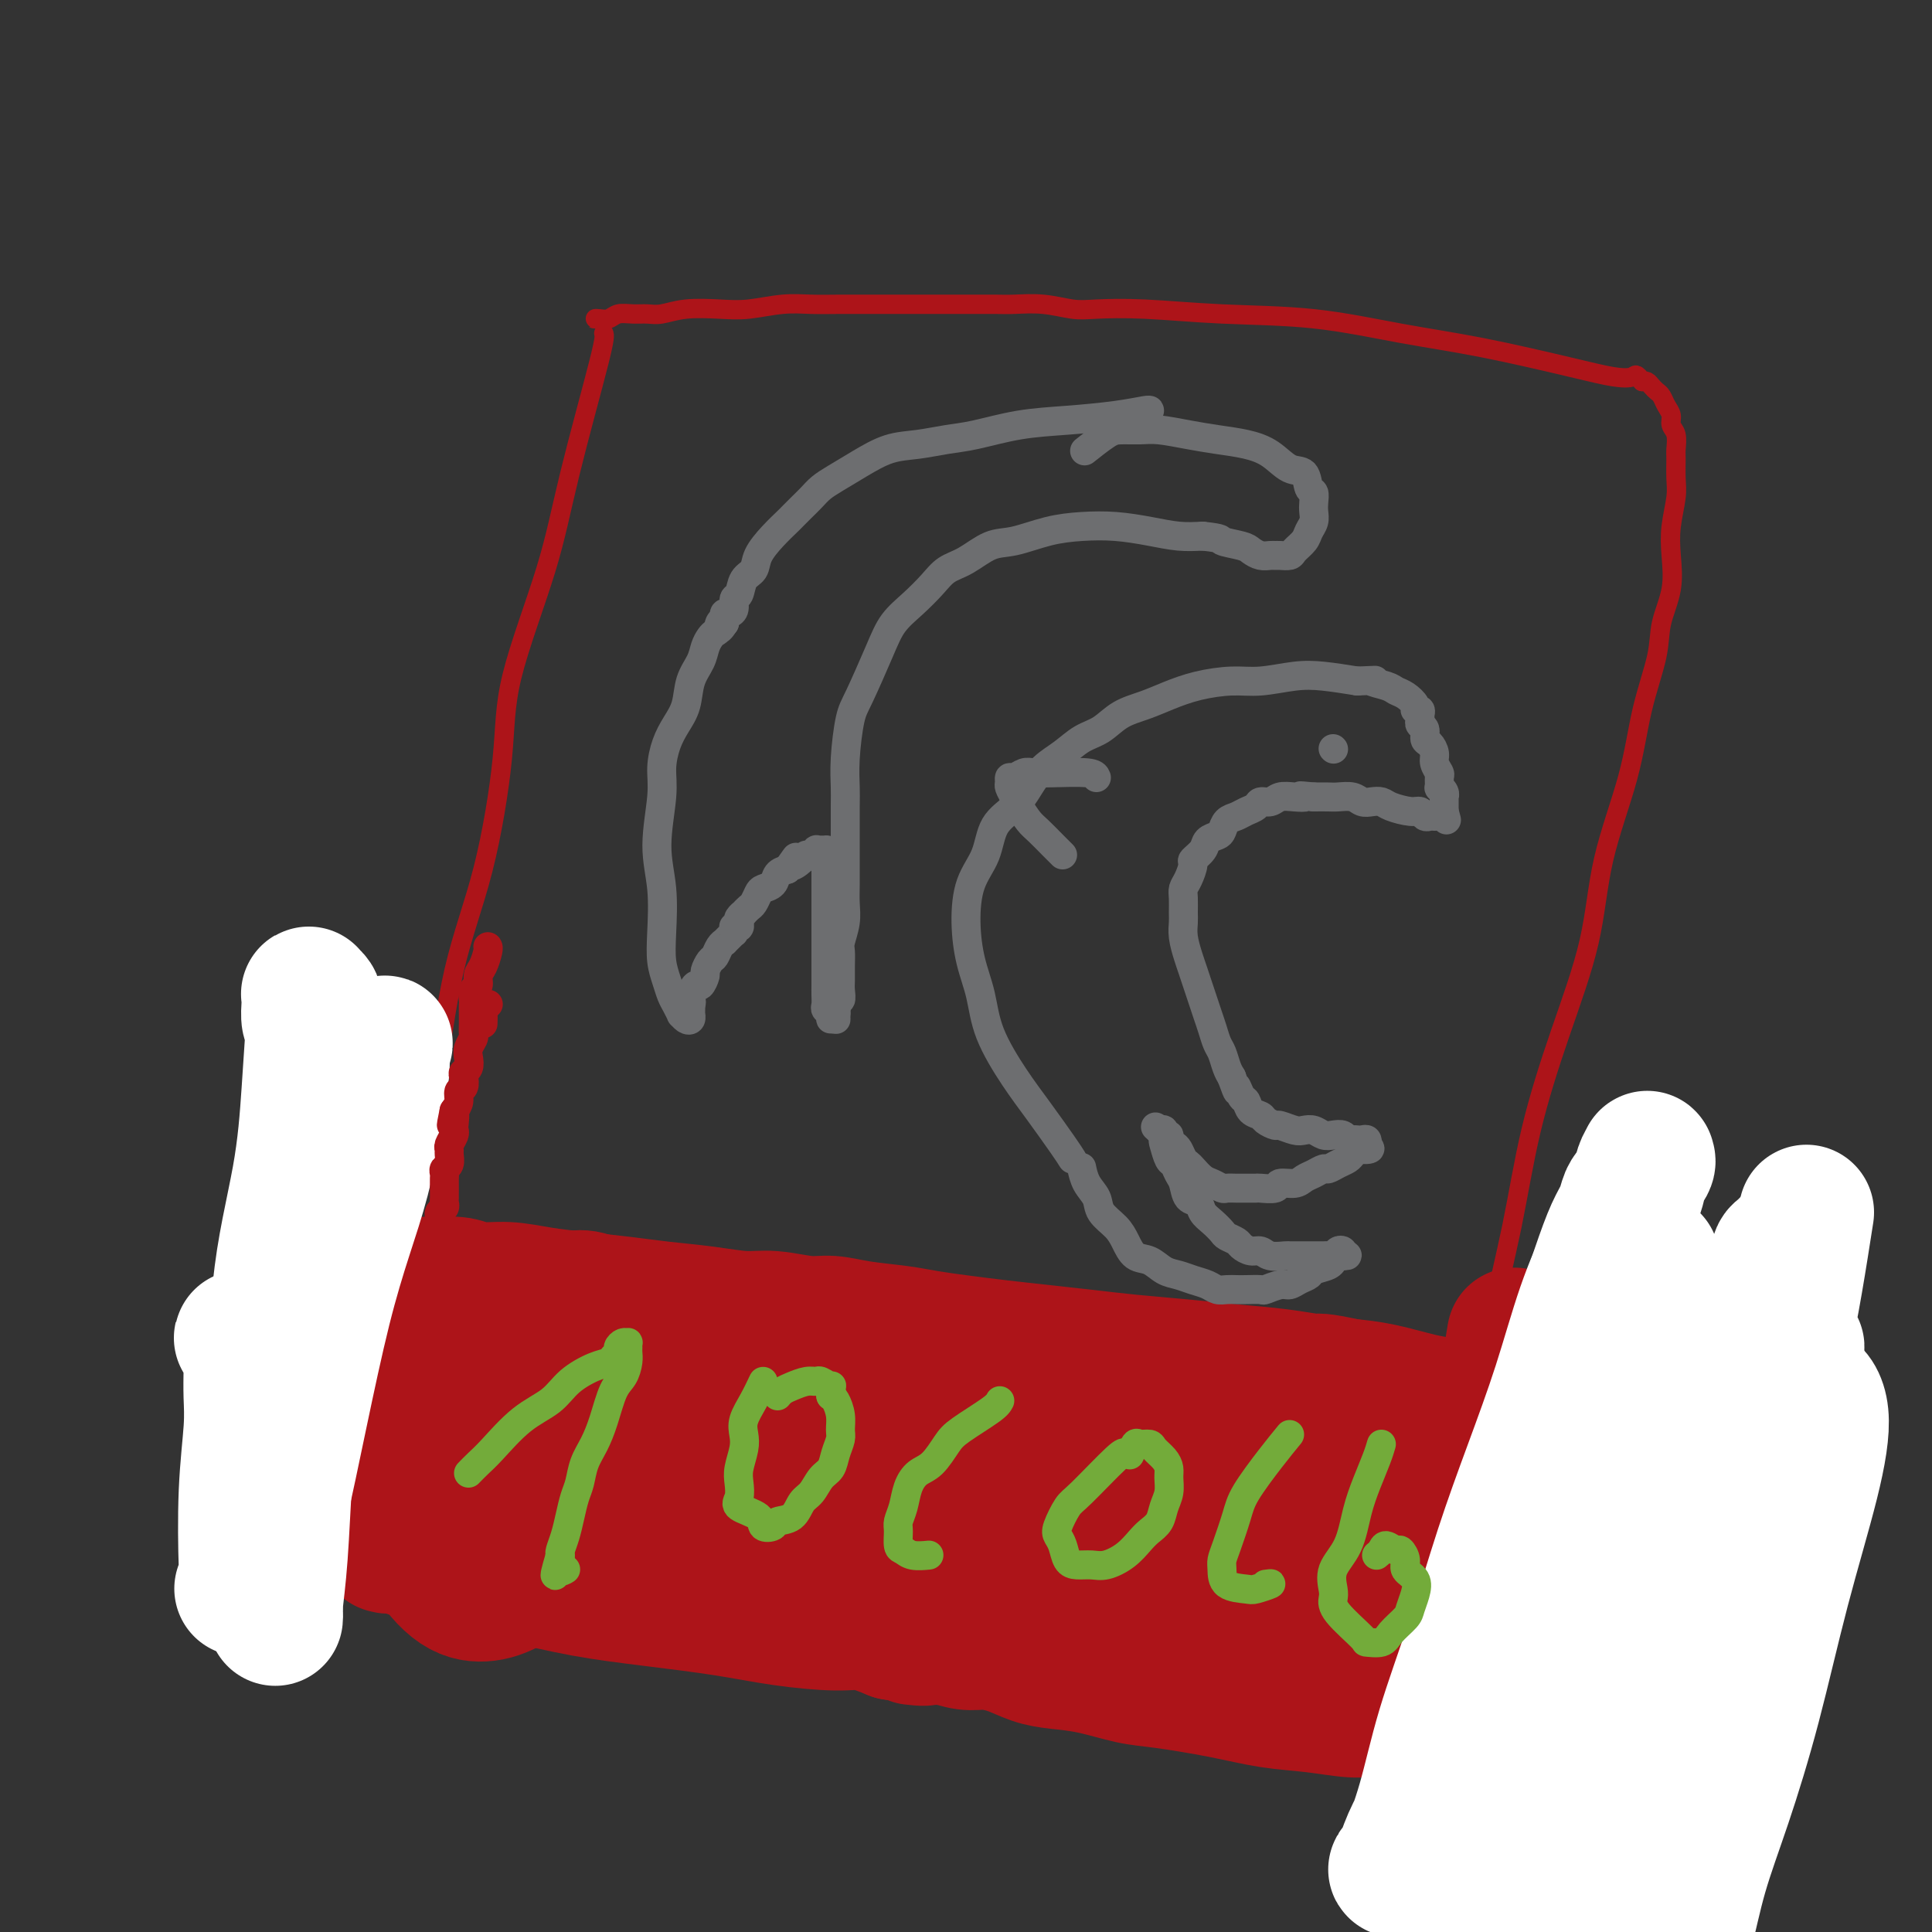 <svg viewBox='0 0 400 400' version='1.1' xmlns='http://www.w3.org/2000/svg' xmlns:xlink='http://www.w3.org/1999/xlink'><rect x="0" y="0" width="400" height="400" fill="#333333" stroke="none"/><g fill='none' stroke='#AD1419' stroke-width='4' stroke-linecap='round' stroke-linejoin='round'><path d='M125,69c0.159,0.385 0.318,0.771 -1,6c-1.318,5.229 -4.114,15.303 -6,23c-1.886,7.697 -2.861,13.017 -5,20c-2.139,6.983 -5.443,15.629 -7,22c-1.557,6.371 -1.367,10.468 -2,17c-0.633,6.532 -2.088,15.500 -4,23c-1.912,7.500 -4.280,13.533 -6,21c-1.720,7.467 -2.793,16.367 -4,24c-1.207,7.633 -2.550,13.998 -4,20c-1.450,6.002 -3.009,11.640 -4,17c-0.991,5.360 -1.415,10.443 -2,15c-0.585,4.557 -1.333,8.589 -2,12c-0.667,3.411 -1.254,6.202 -2,9c-0.746,2.798 -1.650,5.603 -2,8c-0.350,2.397 -0.148,4.386 0,6c0.148,1.614 0.240,2.852 0,4c-0.240,1.148 -0.811,2.207 -1,3c-0.189,0.793 0.005,1.322 0,2c-0.005,0.678 -0.208,1.505 0,2c0.208,0.495 0.829,0.658 1,1c0.171,0.342 -0.107,0.864 0,1c0.107,0.136 0.599,-0.115 1,0c0.401,0.115 0.710,0.597 1,1c0.290,0.403 0.562,0.727 1,1c0.438,0.273 1.041,0.497 2,1c0.959,0.503 2.274,1.287 4,2c1.726,0.713 3.863,1.357 6,2'/><path d='M89,332c3.869,1.984 5.541,2.444 8,3c2.459,0.556 5.703,1.207 10,2c4.297,0.793 9.646,1.728 14,2c4.354,0.272 7.712,-0.120 11,0c3.288,0.120 6.505,0.754 10,1c3.495,0.246 7.269,0.106 11,0c3.731,-0.106 7.420,-0.179 11,0c3.580,0.179 7.050,0.611 11,1c3.950,0.389 8.380,0.735 13,1c4.620,0.265 9.430,0.448 14,1c4.570,0.552 8.899,1.472 13,2c4.101,0.528 7.973,0.662 12,1c4.027,0.338 8.208,0.879 12,1c3.792,0.121 7.196,-0.178 11,0c3.804,0.178 8.009,0.833 11,1c2.991,0.167 4.768,-0.152 7,0c2.232,0.152 4.920,0.777 7,1c2.080,0.223 3.551,0.046 5,0c1.449,-0.046 2.875,0.039 4,0c1.125,-0.039 1.950,-0.203 3,0c1.050,0.203 2.324,0.772 3,1c0.676,0.228 0.755,0.113 1,0c0.245,-0.113 0.658,-0.226 1,0c0.342,0.226 0.613,0.790 1,1c0.387,0.210 0.891,0.067 1,0c0.109,-0.067 -0.177,-0.059 0,0c0.177,0.059 0.817,0.170 1,0c0.183,-0.170 -0.091,-0.620 0,-1c0.091,-0.380 0.545,-0.690 1,-1'/><path d='M296,349c27.159,0.877 7.557,-1.929 1,-6c-6.557,-4.071 -0.068,-9.406 3,-14c3.068,-4.594 2.715,-8.449 3,-13c0.285,-4.551 1.207,-9.800 2,-14c0.793,-4.200 1.455,-7.352 2,-12c0.545,-4.648 0.972,-10.791 2,-17c1.028,-6.209 2.657,-12.483 4,-19c1.343,-6.517 2.401,-13.276 4,-20c1.599,-6.724 3.740,-13.413 6,-20c2.260,-6.587 4.641,-13.072 6,-19c1.359,-5.928 1.697,-11.301 3,-17c1.303,-5.699 3.572,-11.726 5,-17c1.428,-5.274 2.015,-9.795 3,-14c0.985,-4.205 2.368,-8.093 3,-11c0.632,-2.907 0.513,-4.833 1,-7c0.487,-2.167 1.581,-4.574 2,-7c0.419,-2.426 0.165,-4.870 0,-7c-0.165,-2.130 -0.241,-3.945 0,-6c0.241,-2.055 0.798,-4.350 1,-6c0.202,-1.650 0.050,-2.654 0,-4c-0.050,-1.346 0.001,-3.032 0,-4c-0.001,-0.968 -0.056,-1.218 0,-2c0.056,-0.782 0.222,-2.097 0,-3c-0.222,-0.903 -0.833,-1.394 -1,-2c-0.167,-0.606 0.110,-1.328 0,-2c-0.110,-0.672 -0.607,-1.294 -1,-2c-0.393,-0.706 -0.683,-1.496 -1,-2c-0.317,-0.504 -0.662,-0.723 -1,-1c-0.338,-0.277 -0.668,-0.613 -1,-1c-0.332,-0.387 -0.666,-0.825 -1,-1c-0.334,-0.175 -0.667,-0.088 -1,0'/><path d='M340,79c-1.377,-1.946 -1.318,-1.311 -2,-1c-0.682,0.311 -2.105,0.297 -4,0c-1.895,-0.297 -4.264,-0.877 -9,-2c-4.736,-1.123 -11.841,-2.788 -18,-4c-6.159,-1.212 -11.372,-1.971 -17,-3c-5.628,-1.029 -11.672,-2.327 -18,-3c-6.328,-0.673 -12.938,-0.720 -19,-1c-6.062,-0.280 -11.574,-0.793 -16,-1c-4.426,-0.207 -7.767,-0.108 -10,0c-2.233,0.108 -3.358,0.225 -5,0c-1.642,-0.225 -3.801,-0.792 -6,-1c-2.199,-0.208 -4.436,-0.056 -6,0c-1.564,0.056 -2.453,0.015 -4,0c-1.547,-0.015 -3.753,-0.004 -6,0c-2.247,0.004 -4.536,0.001 -7,0c-2.464,-0.001 -5.104,-0.001 -7,0c-1.896,0.001 -3.048,0.004 -5,0c-1.952,-0.004 -4.704,-0.015 -7,0c-2.296,0.015 -4.136,0.056 -6,0c-1.864,-0.056 -3.752,-0.207 -6,0c-2.248,0.207 -4.856,0.773 -7,1c-2.144,0.227 -3.823,0.114 -6,0c-2.177,-0.114 -4.852,-0.228 -7,0c-2.148,0.228 -3.769,0.797 -5,1c-1.231,0.203 -2.074,0.040 -3,0c-0.926,-0.040 -1.937,0.042 -3,0c-1.063,-0.042 -2.177,-0.207 -3,0c-0.823,0.207 -1.355,0.788 -2,1c-0.645,0.212 -1.405,0.057 -2,0c-0.595,-0.057 -1.027,-0.016 -1,0c0.027,0.016 0.514,0.008 1,0'/><path d='M88,255c5.756,1.065 11.513,2.131 15,3c3.487,0.869 4.706,1.542 9,2c4.294,0.458 11.664,0.700 16,1c4.336,0.300 5.639,0.657 9,1c3.361,0.343 8.779,0.673 13,1c4.221,0.327 7.244,0.650 11,1c3.756,0.350 8.244,0.728 12,1c3.756,0.272 6.781,0.439 10,1c3.219,0.561 6.631,1.517 9,2c2.369,0.483 3.696,0.495 6,1c2.304,0.505 5.586,1.504 8,2c2.414,0.496 3.961,0.489 6,1c2.039,0.511 4.571,1.540 7,2c2.429,0.460 4.755,0.351 8,1c3.245,0.649 7.410,2.058 11,3c3.590,0.942 6.607,1.418 10,2c3.393,0.582 7.164,1.269 11,2c3.836,0.731 7.737,1.506 11,2c3.263,0.494 5.888,0.707 9,1c3.112,0.293 6.710,0.666 10,1c3.290,0.334 6.270,0.628 9,1c2.730,0.372 5.208,0.820 7,1c1.792,0.180 2.896,0.090 4,0'/><path d='M309,288c7.207,0.619 5.724,0.166 6,0c0.276,-0.166 2.312,-0.044 4,0c1.688,0.044 3.027,0.012 4,0c0.973,-0.012 1.580,-0.003 2,0c0.420,0.003 0.651,0.001 1,0c0.349,-0.001 0.814,-0.000 1,0c0.186,0.000 0.093,0.000 0,0'/></g>
<g fill='none' stroke='#AD1419' stroke-width='28' stroke-linecap='round' stroke-linejoin='round'><path d='M106,286c-0.170,0.031 -0.339,0.062 1,2c1.339,1.938 4.188,5.783 6,8c1.812,2.217 2.587,2.805 4,3c1.413,0.195 3.464,-0.002 5,0c1.536,0.002 2.556,0.204 4,0c1.444,-0.204 3.311,-0.812 5,-2c1.689,-1.188 3.201,-2.955 4,-5c0.799,-2.045 0.886,-4.368 1,-6c0.114,-1.632 0.257,-2.574 0,-4c-0.257,-1.426 -0.913,-3.336 -2,-5c-1.087,-1.664 -2.605,-3.081 -4,-4c-1.395,-0.919 -2.666,-1.338 -4,-2c-1.334,-0.662 -2.730,-1.565 -4,-2c-1.270,-0.435 -2.413,-0.403 -4,0c-1.587,0.403 -3.616,1.175 -5,2c-1.384,0.825 -2.121,1.703 -3,3c-0.879,1.297 -1.899,3.015 -3,5c-1.101,1.985 -2.282,4.238 -3,7c-0.718,2.762 -0.973,6.032 -1,9c-0.027,2.968 0.172,5.632 1,8c0.828,2.368 2.284,4.439 4,6c1.716,1.561 3.693,2.613 6,3c2.307,0.387 4.945,0.111 8,-1c3.055,-1.111 6.528,-3.055 10,-5'/><path d='M132,306c3.800,-1.848 4.299,-3.467 5,-6c0.701,-2.533 1.604,-5.978 2,-8c0.396,-2.022 0.285,-2.620 0,-4c-0.285,-1.380 -0.744,-3.543 -2,-5c-1.256,-1.457 -3.311,-2.207 -5,-3c-1.689,-0.793 -3.014,-1.628 -5,-2c-1.986,-0.372 -4.632,-0.280 -7,0c-2.368,0.280 -4.456,0.749 -7,2c-2.544,1.251 -5.544,3.283 -8,5c-2.456,1.717 -4.369,3.119 -6,5c-1.631,1.881 -2.982,4.239 -4,6c-1.018,1.761 -1.703,2.923 -2,4c-0.297,1.077 -0.205,2.069 0,3c0.205,0.931 0.524,1.803 1,3c0.476,1.197 1.109,2.721 2,4c0.891,1.279 2.041,2.315 3,3c0.959,0.685 1.727,1.019 3,1c1.273,-0.019 3.052,-0.393 5,-1c1.948,-0.607 4.066,-1.448 6,-3c1.934,-1.552 3.685,-3.816 5,-6c1.315,-2.184 2.195,-4.290 3,-6c0.805,-1.710 1.535,-3.026 1,-5c-0.535,-1.974 -2.335,-4.607 -4,-7c-1.665,-2.393 -3.194,-4.545 -5,-6c-1.806,-1.455 -3.890,-2.213 -6,-3c-2.110,-0.787 -4.247,-1.602 -6,-2c-1.753,-0.398 -3.122,-0.380 -5,0c-1.878,0.380 -4.266,1.123 -6,2c-1.734,0.877 -2.813,1.890 -4,3c-1.187,1.110 -2.482,2.317 -3,5c-0.518,2.683 -0.259,6.841 0,11'/><path d='M83,296c0.348,4.099 1.217,8.846 2,13c0.783,4.154 1.481,7.715 3,11c1.519,3.285 3.858,6.294 6,8c2.142,1.706 4.087,2.109 6,2c1.913,-0.109 3.795,-0.730 6,-2c2.205,-1.270 4.735,-3.188 7,-6c2.265,-2.812 4.266,-6.519 6,-10c1.734,-3.481 3.201,-6.736 4,-10c0.799,-3.264 0.930,-6.537 1,-9c0.070,-2.463 0.081,-4.118 0,-6c-0.081,-1.882 -0.252,-3.993 -1,-6c-0.748,-2.007 -2.072,-3.912 -3,-5c-0.928,-1.088 -1.460,-1.360 -2,-2c-0.540,-0.640 -1.089,-1.647 -2,-2c-0.911,-0.353 -2.183,-0.052 -3,0c-0.817,0.052 -1.177,-0.145 -2,0c-0.823,0.145 -2.108,0.631 -3,1c-0.892,0.369 -1.391,0.622 -2,1c-0.609,0.378 -1.327,0.882 -2,2c-0.673,1.118 -1.300,2.850 -2,5c-0.700,2.150 -1.474,4.716 -2,7c-0.526,2.284 -0.804,4.285 -1,7c-0.196,2.715 -0.309,6.144 0,9c0.309,2.856 1.039,5.140 2,7c0.961,1.860 2.151,3.297 3,4c0.849,0.703 1.356,0.671 2,1c0.644,0.329 1.424,1.019 3,1c1.576,-0.019 3.948,-0.747 6,-2c2.052,-1.253 3.783,-3.030 6,-5c2.217,-1.970 4.919,-4.134 7,-6c2.081,-1.866 3.540,-3.433 5,-5'/><path d='M133,299c3.629,-3.276 3.701,-3.466 4,-4c0.299,-0.534 0.825,-1.411 1,-2c0.175,-0.589 -0.001,-0.891 0,-1c0.001,-0.109 0.177,-0.024 0,0c-0.177,0.024 -0.709,-0.013 -1,0c-0.291,0.013 -0.342,0.075 -2,1c-1.658,0.925 -4.924,2.712 -8,5c-3.076,2.288 -5.963,5.075 -9,7c-3.037,1.925 -6.225,2.988 -9,4c-2.775,1.012 -5.138,1.974 -7,3c-1.862,1.026 -3.224,2.116 -5,3c-1.776,0.884 -3.967,1.561 -6,2c-2.033,0.439 -3.907,0.639 -5,1c-1.093,0.361 -1.404,0.881 -2,1c-0.596,0.119 -1.477,-0.164 -2,0c-0.523,0.164 -0.688,0.775 -1,1c-0.312,0.225 -0.771,0.063 -1,0c-0.229,-0.063 -0.228,-0.026 0,0c0.228,0.026 0.684,0.040 1,0c0.316,-0.040 0.494,-0.134 1,0c0.506,0.134 1.341,0.497 3,1c1.659,0.503 4.140,1.146 8,2c3.860,0.854 9.097,1.920 14,3c4.903,1.080 9.472,2.174 14,3c4.528,0.826 9.013,1.383 14,2c4.987,0.617 10.474,1.295 15,2c4.526,0.705 8.089,1.436 12,2c3.911,0.564 8.168,0.959 11,1c2.832,0.041 4.238,-0.274 6,0c1.762,0.274 3.881,1.137 6,2'/><path d='M185,338c10.599,1.614 5.096,1.150 4,1c-1.096,-0.150 2.215,0.014 4,0c1.785,-0.014 2.045,-0.207 3,0c0.955,0.207 2.606,0.815 4,1c1.394,0.185 2.533,-0.054 4,0c1.467,0.054 3.263,0.400 5,1c1.737,0.600 3.417,1.455 5,2c1.583,0.545 3.070,0.779 5,1c1.930,0.221 4.302,0.430 7,1c2.698,0.570 5.723,1.500 8,2c2.277,0.500 3.806,0.569 7,1c3.194,0.431 8.053,1.225 12,2c3.947,0.775 6.981,1.532 10,2c3.019,0.468 6.023,0.647 9,1c2.977,0.353 5.928,0.879 8,1c2.072,0.121 3.265,-0.164 5,0c1.735,0.164 4.013,0.776 6,1c1.987,0.224 3.684,0.060 5,0c1.316,-0.060 2.251,-0.017 3,0c0.749,0.017 1.310,0.008 2,0c0.690,-0.008 1.508,-0.016 2,0c0.492,0.016 0.658,0.056 1,0c0.342,-0.056 0.861,-0.207 1,0c0.139,0.207 -0.103,0.774 0,0c0.103,-0.774 0.552,-2.887 1,-5'/><path d='M306,350c0.626,-1.202 0.689,-1.707 1,-3c0.311,-1.293 0.868,-3.375 1,-5c0.132,-1.625 -0.161,-2.793 0,-4c0.161,-1.207 0.775,-2.452 1,-4c0.225,-1.548 0.059,-3.399 0,-5c-0.059,-1.601 -0.012,-2.951 0,-4c0.012,-1.049 -0.012,-1.798 0,-3c0.012,-1.202 0.059,-2.857 0,-4c-0.059,-1.143 -0.223,-1.773 0,-3c0.223,-1.227 0.834,-3.053 1,-4c0.166,-0.947 -0.113,-1.017 0,-2c0.113,-0.983 0.619,-2.879 1,-4c0.381,-1.121 0.638,-1.466 1,-2c0.362,-0.534 0.829,-1.257 1,-2c0.171,-0.743 0.046,-1.504 0,-2c-0.046,-0.496 -0.013,-0.725 0,-1c0.013,-0.275 0.004,-0.594 0,-1c-0.004,-0.406 -0.004,-0.897 0,-1c0.004,-0.103 0.013,0.183 0,0c-0.013,-0.183 -0.048,-0.836 0,-1c0.048,-0.164 0.180,0.162 0,0c-0.180,-0.162 -0.673,-0.813 -1,-1c-0.327,-0.187 -0.488,0.090 -1,0c-0.512,-0.090 -1.375,-0.548 -2,-1c-0.625,-0.452 -1.011,-0.898 -2,-1c-0.989,-0.102 -2.580,0.141 -4,0c-1.420,-0.141 -2.669,-0.667 -4,-1c-1.331,-0.333 -2.743,-0.474 -5,-1c-2.257,-0.526 -5.359,-1.436 -8,-2c-2.641,-0.564 -4.820,-0.782 -7,-1'/><path d='M279,287c-6.550,-1.416 -5.925,-0.957 -7,-1c-1.075,-0.043 -3.848,-0.589 -7,-1c-3.152,-0.411 -6.681,-0.687 -10,-1c-3.319,-0.313 -6.426,-0.661 -10,-1c-3.574,-0.339 -7.615,-0.668 -11,-1c-3.385,-0.332 -6.112,-0.666 -9,-1c-2.888,-0.334 -5.935,-0.667 -9,-1c-3.065,-0.333 -6.149,-0.666 -9,-1c-2.851,-0.334 -5.469,-0.668 -8,-1c-2.531,-0.332 -4.975,-0.662 -7,-1c-2.025,-0.338 -3.633,-0.683 -6,-1c-2.367,-0.317 -5.495,-0.606 -8,-1c-2.505,-0.394 -4.389,-0.893 -6,-1c-1.611,-0.107 -2.949,0.179 -5,0c-2.051,-0.179 -4.813,-0.821 -7,-1c-2.187,-0.179 -3.797,0.107 -6,0c-2.203,-0.107 -5.000,-0.606 -8,-1c-3.000,-0.394 -6.205,-0.684 -9,-1c-2.795,-0.316 -5.181,-0.658 -8,-1c-2.819,-0.342 -6.069,-0.684 -9,-1c-2.931,-0.316 -5.541,-0.607 -8,-1c-2.459,-0.393 -4.766,-0.890 -7,-1c-2.234,-0.110 -4.396,0.166 -6,0c-1.604,-0.166 -2.650,-0.774 -4,-1c-1.350,-0.226 -3.002,-0.071 -4,0c-0.998,0.071 -1.340,0.059 -2,0c-0.660,-0.059 -1.638,-0.165 -2,0c-0.362,0.165 -0.107,0.601 0,1c0.107,0.399 0.067,0.761 0,1c-0.067,0.239 -0.162,0.354 0,1c0.162,0.646 0.581,1.823 1,3'/><path d='M88,272c0.354,1.698 0.739,2.942 1,5c0.261,2.058 0.399,4.928 1,8c0.601,3.072 1.664,6.346 2,9c0.336,2.654 -0.055,4.689 0,7c0.055,2.311 0.554,4.898 1,7c0.446,2.102 0.837,3.720 1,5c0.163,1.280 0.096,2.224 0,3c-0.096,0.776 -0.223,1.385 0,2c0.223,0.615 0.796,1.236 1,2c0.204,0.764 0.040,1.670 0,2c-0.040,0.330 0.045,0.085 0,0c-0.045,-0.085 -0.219,-0.011 0,0c0.219,0.011 0.833,-0.042 1,0c0.167,0.042 -0.111,0.180 0,0c0.111,-0.180 0.611,-0.679 1,-1c0.389,-0.321 0.668,-0.465 1,-1c0.332,-0.535 0.718,-1.459 1,-2c0.282,-0.541 0.461,-0.697 1,-1c0.539,-0.303 1.439,-0.753 5,-2c3.561,-1.247 9.784,-3.291 16,-5c6.216,-1.709 12.425,-3.081 19,-4c6.575,-0.919 13.517,-1.383 20,-2c6.483,-0.617 12.509,-1.388 18,-2c5.491,-0.612 10.448,-1.065 16,-1c5.552,0.065 11.698,0.650 16,1c4.302,0.350 6.759,0.467 10,1c3.241,0.533 7.266,1.483 11,2c3.734,0.517 7.176,0.603 11,1c3.824,0.397 8.030,1.107 12,2c3.970,0.893 7.706,1.969 12,3c4.294,1.031 9.147,2.015 14,3'/><path d='M280,314c15.942,2.190 12.796,1.164 15,1c2.204,-0.164 9.757,0.534 14,1c4.243,0.466 5.175,0.699 8,1c2.825,0.301 7.543,0.669 10,1c2.457,0.331 2.652,0.624 3,1c0.348,0.376 0.847,0.836 1,1c0.153,0.164 -0.042,0.033 -1,0c-0.958,-0.033 -2.680,0.034 -8,0c-5.320,-0.034 -14.240,-0.167 -23,0c-8.760,0.167 -17.362,0.636 -26,1c-8.638,0.364 -17.312,0.623 -25,0c-7.688,-0.623 -14.391,-2.130 -21,-3c-6.609,-0.870 -13.123,-1.105 -19,-2c-5.877,-0.895 -11.117,-2.452 -16,-4c-4.883,-1.548 -9.408,-3.089 -14,-5c-4.592,-1.911 -9.252,-4.194 -13,-6c-3.748,-1.806 -6.584,-3.135 -8,-4c-1.416,-0.865 -1.412,-1.264 -2,-2c-0.588,-0.736 -1.766,-1.808 -2,-2c-0.234,-0.192 0.478,0.498 1,1c0.522,0.502 0.855,0.818 1,1c0.145,0.182 0.102,0.230 2,1c1.898,0.770 5.738,2.262 11,4c5.262,1.738 11.948,3.720 20,6c8.052,2.280 17.471,4.856 27,7c9.529,2.144 19.169,3.856 29,5c9.831,1.144 19.851,1.719 29,2c9.149,0.281 17.425,0.268 24,0c6.575,-0.268 11.450,-0.791 15,-1c3.550,-0.209 5.775,-0.105 8,0'/><path d='M320,319c12.409,-0.040 5.433,-0.641 3,-1c-2.433,-0.359 -0.323,-0.476 -3,-1c-2.677,-0.524 -10.143,-1.453 -19,-2c-8.857,-0.547 -19.106,-0.711 -30,-1c-10.894,-0.289 -22.433,-0.704 -33,-1c-10.567,-0.296 -20.163,-0.472 -28,-1c-7.837,-0.528 -13.917,-1.407 -19,-2c-5.083,-0.593 -9.169,-0.898 -12,-1c-2.831,-0.102 -4.406,0.000 -6,0c-1.594,-0.000 -3.206,-0.103 -4,0c-0.794,0.103 -0.769,0.410 -1,1c-0.231,0.590 -0.717,1.461 -1,2c-0.283,0.539 -0.363,0.744 0,1c0.363,0.256 1.170,0.562 2,1c0.830,0.438 1.684,1.006 4,2c2.316,0.994 6.093,2.412 11,4c4.907,1.588 10.944,3.345 17,4c6.056,0.655 12.131,0.207 19,0c6.869,-0.207 14.531,-0.172 21,0c6.469,0.172 11.746,0.480 17,1c5.254,0.520 10.484,1.252 14,2c3.516,0.748 5.319,1.513 7,2c1.681,0.487 3.240,0.696 4,1c0.760,0.304 0.722,0.704 1,1c0.278,0.296 0.874,0.488 -2,1c-2.874,0.512 -9.216,1.344 -16,2c-6.784,0.656 -14.008,1.134 -22,1c-7.992,-0.134 -16.750,-0.881 -25,-2c-8.250,-1.119 -15.990,-2.609 -23,-4c-7.010,-1.391 -13.288,-2.683 -18,-4c-4.712,-1.317 -7.856,-2.658 -11,-4'/><path d='M167,321c-5.294,-1.630 -4.029,-1.705 -4,-2c0.029,-0.295 -1.177,-0.811 -2,-1c-0.823,-0.189 -1.264,-0.051 -1,0c0.264,0.051 1.234,0.015 2,0c0.766,-0.015 1.328,-0.009 3,0c1.672,0.009 4.455,0.019 10,0c5.545,-0.019 13.850,-0.069 22,0c8.150,0.069 16.143,0.257 24,1c7.857,0.743 15.579,2.042 23,3c7.421,0.958 14.540,1.576 21,2c6.460,0.424 12.260,0.653 17,1c4.740,0.347 8.419,0.810 11,1c2.581,0.190 4.065,0.107 5,0c0.935,-0.107 1.321,-0.238 2,0c0.679,0.238 1.649,0.846 2,1c0.351,0.154 0.082,-0.146 0,0c-0.082,0.146 0.023,0.739 0,1c-0.023,0.261 -0.175,0.190 0,0c0.175,-0.190 0.677,-0.501 1,-1c0.323,-0.499 0.468,-1.187 1,-2c0.532,-0.813 1.452,-1.752 2,-3c0.548,-1.248 0.723,-2.806 1,-5c0.277,-2.194 0.656,-5.024 1,-8c0.344,-2.976 0.652,-6.096 1,-9c0.348,-2.904 0.734,-5.590 1,-8c0.266,-2.410 0.412,-4.543 1,-6c0.588,-1.457 1.620,-2.238 2,-3c0.380,-0.762 0.109,-1.503 0,-2c-0.109,-0.497 -0.054,-0.748 0,-1'/><path d='M313,280c1.096,-6.671 0.335,-2.349 0,0c-0.335,2.349 -0.243,2.726 0,3c0.243,0.274 0.639,0.447 1,1c0.361,0.553 0.688,1.487 1,2c0.312,0.513 0.608,0.605 1,1c0.392,0.395 0.879,1.094 1,2c0.121,0.906 -0.125,2.019 0,3c0.125,0.981 0.622,1.831 1,3c0.378,1.169 0.637,2.657 1,4c0.363,1.343 0.830,2.543 1,4c0.170,1.457 0.042,3.173 0,5c-0.042,1.827 0.003,3.765 0,6c-0.003,2.235 -0.055,4.769 0,7c0.055,2.231 0.217,4.161 0,6c-0.217,1.839 -0.814,3.588 -1,5c-0.186,1.412 0.038,2.488 0,4c-0.038,1.512 -0.340,3.460 -1,5c-0.660,1.540 -1.679,2.674 -2,4c-0.321,1.326 0.058,2.845 0,4c-0.058,1.155 -0.551,1.945 -1,3c-0.449,1.055 -0.852,2.377 -1,3c-0.148,0.623 -0.040,0.549 0,1c0.040,0.451 0.011,1.426 0,2c-0.011,0.574 -0.003,0.745 0,1c0.003,0.255 0.001,0.594 0,1c-0.001,0.406 -0.000,0.878 0,1c0.000,0.122 0.000,-0.108 0,0c-0.000,0.108 -0.000,0.554 0,1'/><path d='M314,362c-0.926,9.289 -0.240,3.012 0,1c0.240,-2.012 0.036,0.243 0,1c-0.036,0.757 0.097,0.018 0,0c-0.097,-0.018 -0.422,0.686 0,1c0.422,0.314 1.593,0.239 2,0c0.407,-0.239 0.051,-0.641 1,-1c0.949,-0.359 3.204,-0.673 5,-1c1.796,-0.327 3.132,-0.665 5,-1c1.868,-0.335 4.268,-0.667 7,-1c2.732,-0.333 5.797,-0.667 8,-1c2.203,-0.333 3.543,-0.664 5,-1c1.457,-0.336 3.031,-0.677 4,-1c0.969,-0.323 1.331,-0.626 2,-1c0.669,-0.374 1.643,-0.817 2,-1c0.357,-0.183 0.096,-0.104 0,0c-0.096,0.104 -0.026,0.235 0,0c0.026,-0.235 0.007,-0.837 0,-1c-0.007,-0.163 -0.002,0.111 0,0c0.002,-0.111 0.000,-0.607 0,-1c-0.000,-0.393 -0.000,-0.683 0,-1c0.000,-0.317 0.000,-0.662 0,-1c-0.000,-0.338 -0.000,-0.669 0,-1'/><path d='M355,351c0.332,-1.022 -0.839,-0.078 -1,0c-0.161,0.078 0.687,-0.710 1,-1c0.313,-0.290 0.089,-0.083 0,0c-0.089,0.083 -0.045,0.041 0,0'/></g>
<g fill='none' stroke='#FFFFFF' stroke-width='28' stroke-linecap='round' stroke-linejoin='round'><path d='M374,251c-1.509,9.682 -3.018,19.363 -5,28c-1.982,8.637 -4.437,16.228 -7,25c-2.563,8.772 -5.236,18.724 -8,28c-2.764,9.276 -5.621,17.877 -8,25c-2.379,7.123 -4.281,12.768 -5,16c-0.719,3.232 -0.255,4.049 0,5c0.255,0.951 0.301,2.035 0,3c-0.301,0.965 -0.950,1.811 -1,2c-0.050,0.189 0.499,-0.279 1,-1c0.501,-0.721 0.955,-1.696 2,-5c1.045,-3.304 2.680,-8.938 4,-14c1.320,-5.062 2.326,-9.551 4,-15c1.674,-5.449 4.017,-11.859 6,-18c1.983,-6.141 3.607,-12.012 5,-18c1.393,-5.988 2.553,-12.092 4,-17c1.447,-4.908 3.179,-8.620 4,-11c0.821,-2.380 0.731,-3.427 1,-4c0.269,-0.573 0.896,-0.674 1,-1c0.104,-0.326 -0.317,-0.879 -1,1c-0.683,1.879 -1.629,6.191 -3,12c-1.371,5.809 -3.166,13.116 -5,20c-1.834,6.884 -3.707,13.345 -6,21c-2.293,7.655 -5.007,16.503 -8,24c-2.993,7.497 -6.266,13.641 -9,19c-2.734,5.359 -4.929,9.931 -7,13c-2.071,3.069 -4.019,4.634 -5,6c-0.981,1.366 -0.995,2.533 -1,3c-0.005,0.467 -0.003,0.233 0,0'/><path d='M327,398c-3.339,5.218 -0.687,-2.236 1,-9c1.687,-6.764 2.410,-12.838 4,-20c1.590,-7.162 4.046,-15.412 7,-24c2.954,-8.588 6.407,-17.512 10,-25c3.593,-7.488 7.325,-13.538 10,-18c2.675,-4.462 4.294,-7.335 6,-9c1.706,-1.665 3.501,-2.121 5,-3c1.499,-0.879 2.703,-2.181 4,-2c1.297,0.181 2.687,1.844 3,5c0.313,3.156 -0.450,7.804 -2,14c-1.550,6.196 -3.885,13.938 -6,22c-2.115,8.062 -4.009,16.444 -6,24c-1.991,7.556 -4.078,14.287 -6,20c-1.922,5.713 -3.680,10.408 -5,15c-1.320,4.592 -2.203,9.081 -3,12c-0.797,2.919 -1.506,4.268 -2,5c-0.494,0.732 -0.771,0.846 -1,1c-0.229,0.154 -0.410,0.346 -1,-2c-0.590,-2.346 -1.587,-7.231 -2,-14c-0.413,-6.769 -0.240,-15.422 1,-25c1.240,-9.578 3.547,-20.080 6,-30c2.453,-9.920 5.052,-19.259 7,-28c1.948,-8.741 3.244,-16.883 5,-23c1.756,-6.117 3.970,-10.208 5,-14c1.030,-3.792 0.875,-7.285 1,-9c0.125,-1.715 0.530,-1.651 1,-2c0.470,-0.349 1.004,-1.110 1,-1c-0.004,0.110 -0.548,1.091 -2,5c-1.452,3.909 -3.814,10.745 -7,19c-3.186,8.255 -7.196,17.930 -11,27c-3.804,9.070 -7.402,17.535 -11,26'/><path d='M339,335c-6.369,16.217 -6.793,18.258 -8,23c-1.207,4.742 -3.199,12.185 -5,18c-1.801,5.815 -3.412,10.002 -5,13c-1.588,2.998 -3.155,4.808 -4,6c-0.845,1.192 -0.969,1.765 -1,2c-0.031,0.235 0.031,0.133 0,-3c-0.031,-3.133 -0.156,-9.297 1,-16c1.156,-6.703 3.593,-13.946 5,-22c1.407,-8.054 1.784,-16.919 3,-25c1.216,-8.081 3.271,-15.376 5,-22c1.729,-6.624 3.132,-12.576 4,-17c0.868,-4.424 1.200,-7.321 2,-10c0.800,-2.679 2.067,-5.141 3,-7c0.933,-1.859 1.531,-3.115 2,-4c0.469,-0.885 0.807,-1.399 1,-2c0.193,-0.601 0.239,-1.290 0,0c-0.239,1.290 -0.764,4.558 -2,10c-1.236,5.442 -3.181,13.057 -5,20c-1.819,6.943 -3.510,13.214 -5,20c-1.490,6.786 -2.780,14.088 -5,21c-2.220,6.912 -5.370,13.433 -8,19c-2.630,5.567 -4.742,10.181 -6,13c-1.258,2.819 -1.664,3.845 -2,5c-0.336,1.155 -0.603,2.440 -1,3c-0.397,0.560 -0.925,0.396 -1,0c-0.075,-0.396 0.303,-1.022 1,-4c0.697,-2.978 1.712,-8.306 3,-14c1.288,-5.694 2.851,-11.753 5,-18c2.149,-6.247 4.886,-12.682 7,-19c2.114,-6.318 3.604,-12.519 5,-18c1.396,-5.481 2.698,-10.240 4,-15'/><path d='M332,292c4.450,-15.850 3.574,-11.476 4,-12c0.426,-0.524 2.152,-5.945 3,-9c0.848,-3.055 0.816,-3.745 1,-5c0.184,-1.255 0.582,-3.077 1,-4c0.418,-0.923 0.855,-0.947 1,-1c0.145,-0.053 -0.002,-0.133 -1,3c-0.998,3.133 -2.847,9.481 -5,17c-2.153,7.519 -4.611,16.208 -7,25c-2.389,8.792 -4.708,17.686 -7,27c-2.292,9.314 -4.555,19.046 -7,27c-2.445,7.954 -5.071,14.128 -7,19c-1.929,4.872 -3.161,8.441 -4,11c-0.839,2.559 -1.286,4.108 -2,5c-0.714,0.892 -1.694,1.128 -2,1c-0.306,-0.128 0.064,-0.621 1,-4c0.936,-3.379 2.438,-9.644 4,-16c1.562,-6.356 3.183,-12.804 5,-19c1.817,-6.196 3.828,-12.140 6,-18c2.172,-5.860 4.504,-11.635 6,-17c1.496,-5.365 2.156,-10.320 3,-14c0.844,-3.680 1.872,-6.085 3,-9c1.128,-2.915 2.354,-6.341 3,-9c0.646,-2.659 0.710,-4.552 1,-6c0.290,-1.448 0.806,-2.451 1,-3c0.194,-0.549 0.065,-0.644 0,-1c-0.065,-0.356 -0.067,-0.974 0,-1c0.067,-0.026 0.204,0.539 0,1c-0.204,0.461 -0.747,0.816 -1,1c-0.253,0.184 -0.215,0.195 -1,4c-0.785,3.805 -2.392,11.402 -4,19'/><path d='M327,304c-1.953,8.255 -3.836,17.393 -6,26c-2.164,8.607 -4.611,16.683 -6,22c-1.389,5.317 -1.722,7.875 -2,10c-0.278,2.125 -0.501,3.818 0,3c0.501,-0.818 1.726,-4.148 2,-4c0.274,0.148 -0.405,3.774 0,2c0.405,-1.774 1.892,-8.949 4,-16c2.108,-7.051 4.837,-13.977 7,-21c2.163,-7.023 3.760,-14.141 5,-20c1.240,-5.859 2.122,-10.459 3,-14c0.878,-3.541 1.752,-6.023 2,-8c0.248,-1.977 -0.130,-3.448 0,-5c0.130,-1.552 0.768,-3.183 1,-4c0.232,-0.817 0.058,-0.819 0,-1c-0.058,-0.181 0.001,-0.541 0,-1c-0.001,-0.459 -0.063,-1.018 0,-1c0.063,0.018 0.251,0.613 0,1c-0.251,0.387 -0.939,0.565 -1,1c-0.061,0.435 0.506,1.126 -1,5c-1.506,3.874 -5.086,10.929 -9,19c-3.914,8.071 -8.163,17.157 -11,25c-2.837,7.843 -4.262,14.444 -6,20c-1.738,5.556 -3.789,10.068 -5,13c-1.211,2.932 -1.581,4.283 -2,5c-0.419,0.717 -0.886,0.800 -1,1c-0.114,0.200 0.124,0.518 1,-1c0.876,-1.518 2.390,-4.870 4,-9c1.610,-4.130 3.317,-9.037 5,-14c1.683,-4.963 3.341,-9.981 5,-15'/><path d='M316,323c2.869,-8.400 3.042,-10.400 4,-13c0.958,-2.600 2.702,-5.800 4,-9c1.298,-3.200 2.152,-6.400 3,-9c0.848,-2.600 1.691,-4.602 2,-6c0.309,-1.398 0.085,-2.193 0,-3c-0.085,-0.807 -0.031,-1.626 0,-2c0.031,-0.374 0.040,-0.304 0,1c-0.040,1.304 -0.128,3.840 -1,8c-0.872,4.160 -2.528,9.943 -4,15c-1.472,5.057 -2.761,9.387 -4,15c-1.239,5.613 -2.427,12.510 -4,18c-1.573,5.490 -3.532,9.575 -5,14c-1.468,4.425 -2.444,9.190 -3,12c-0.556,2.810 -0.691,3.663 -1,5c-0.309,1.337 -0.793,3.157 -1,4c-0.207,0.843 -0.136,0.709 0,0c0.136,-0.709 0.336,-1.995 1,-6c0.664,-4.005 1.791,-10.731 3,-17c1.209,-6.269 2.502,-12.082 4,-18c1.498,-5.918 3.203,-11.942 5,-18c1.797,-6.058 3.685,-12.151 5,-18c1.315,-5.849 2.055,-11.455 3,-16c0.945,-4.545 2.094,-8.030 3,-11c0.906,-2.970 1.568,-5.424 2,-7c0.432,-1.576 0.635,-2.273 1,-3c0.365,-0.727 0.893,-1.482 1,-2c0.107,-0.518 -0.209,-0.799 -1,2c-0.791,2.799 -2.059,8.677 -4,16c-1.941,7.323 -4.555,16.092 -7,24c-2.445,7.908 -4.723,14.954 -7,22'/><path d='M315,321c-3.591,13.304 -3.567,15.565 -5,20c-1.433,4.435 -4.322,11.046 -7,17c-2.678,5.954 -5.144,11.252 -7,15c-1.856,3.748 -3.102,5.945 -4,8c-0.898,2.055 -1.450,3.970 -2,5c-0.550,1.030 -1.100,1.177 -1,1c0.100,-0.177 0.850,-0.679 2,-3c1.150,-2.321 2.700,-6.461 4,-11c1.300,-4.539 2.349,-9.476 4,-15c1.651,-5.524 3.903,-11.634 6,-18c2.097,-6.366 4.037,-12.987 6,-19c1.963,-6.013 3.947,-11.420 6,-17c2.053,-5.580 4.175,-11.335 6,-17c1.825,-5.665 3.353,-11.240 5,-16c1.647,-4.760 3.412,-8.705 5,-12c1.588,-3.295 2.999,-5.941 4,-8c1.001,-2.059 1.591,-3.531 2,-5c0.409,-1.469 0.639,-2.934 1,-4c0.361,-1.066 0.855,-1.732 1,-2c0.145,-0.268 -0.060,-0.138 0,0c0.060,0.138 0.384,0.284 0,1c-0.384,0.716 -1.475,2.001 -3,7c-1.525,4.999 -3.483,13.713 -6,22c-2.517,8.287 -5.595,16.148 -8,24c-2.405,7.852 -4.139,15.695 -6,23c-1.861,7.305 -3.848,14.073 -6,21c-2.152,6.927 -4.469,14.014 -6,20c-1.531,5.986 -2.276,10.873 -3,14c-0.724,3.127 -1.426,4.496 -2,6c-0.574,1.504 -1.021,3.144 -1,2c0.021,-1.144 0.511,-5.072 1,-9'/><path d='M301,371c0.581,-3.878 2.034,-10.072 4,-16c1.966,-5.928 4.444,-11.591 6,-18c1.556,-6.409 2.188,-13.565 4,-21c1.812,-7.435 4.804,-15.150 7,-22c2.196,-6.850 3.596,-12.837 5,-18c1.404,-5.163 2.810,-9.504 4,-13c1.190,-3.496 2.162,-6.146 3,-8c0.838,-1.854 1.543,-2.910 2,-4c0.457,-1.090 0.666,-2.214 1,-3c0.334,-0.786 0.791,-1.234 1,-1c0.209,0.234 0.168,1.151 0,1c-0.168,-0.151 -0.462,-1.371 -2,4c-1.538,5.371 -4.318,17.331 -7,29c-2.682,11.669 -5.265,23.045 -7,33c-1.735,9.955 -2.621,18.488 -4,29c-1.379,10.512 -3.251,23.003 -4,28c-0.749,4.997 -0.374,2.498 0,0'/><path d='M65,212c-0.421,-0.142 -0.841,-0.284 -1,-1c-0.159,-0.716 -0.056,-2.006 0,-3c0.056,-0.994 0.065,-1.691 0,-2c-0.065,-0.309 -0.203,-0.230 0,0c0.203,0.230 0.747,0.610 1,1c0.253,0.390 0.215,0.790 0,4c-0.215,3.210 -0.607,9.232 -1,15c-0.393,5.768 -0.789,11.284 -2,18c-1.211,6.716 -3.239,14.634 -4,23c-0.761,8.366 -0.257,17.180 0,25c0.257,7.820 0.265,14.646 0,20c-0.265,5.354 -0.803,9.235 -1,12c-0.197,2.765 -0.054,4.414 0,6c0.054,1.586 0.017,3.109 0,4c-0.017,0.891 -0.016,1.152 0,1c0.016,-0.152 0.047,-0.715 0,-1c-0.047,-0.285 -0.172,-0.292 0,-2c0.172,-1.708 0.640,-5.117 1,-10c0.360,-4.883 0.613,-11.239 1,-17c0.387,-5.761 0.909,-10.926 1,-16c0.091,-5.074 -0.251,-10.056 0,-15c0.251,-4.944 1.093,-9.851 2,-13c0.907,-3.149 1.878,-4.542 3,-9c1.122,-4.458 2.395,-11.982 4,-17c1.605,-5.018 3.544,-7.531 5,-10c1.456,-2.469 2.431,-4.896 3,-6c0.569,-1.104 0.734,-0.887 1,-1c0.266,-0.113 0.633,-0.557 1,-1'/><path d='M79,217c1.507,-2.516 0.276,0.195 0,1c-0.276,0.805 0.404,-0.296 0,4c-0.404,4.296 -1.891,13.987 -4,22c-2.109,8.013 -4.841,14.346 -8,27c-3.159,12.654 -6.746,31.630 -9,41c-2.254,9.370 -3.175,9.135 -4,10c-0.825,0.865 -1.555,2.831 -2,4c-0.445,1.169 -0.603,1.540 -1,2c-0.397,0.460 -1.031,1.009 -1,1c0.031,-0.009 0.726,-0.577 1,-1c0.274,-0.423 0.126,-0.700 0,-4c-0.126,-3.300 -0.230,-9.623 0,-15c0.230,-5.377 0.794,-9.808 1,-13c0.206,-3.192 0.055,-5.146 0,-7c-0.055,-1.854 -0.014,-3.610 0,-5c0.014,-1.390 0.001,-2.415 0,-3c-0.001,-0.585 0.009,-0.731 0,-1c-0.009,-0.269 -0.038,-0.660 0,-1c0.038,-0.340 0.144,-0.627 0,-1c-0.144,-0.373 -0.539,-0.831 -1,-1c-0.461,-0.169 -0.989,-0.048 -1,0c-0.011,0.048 0.494,0.024 1,0'/></g>
<g fill='none' stroke='#AD1419' stroke-width='6' stroke-linecap='round' stroke-linejoin='round'><path d='M101,196c0.081,0.128 0.161,0.257 0,1c-0.161,0.743 -0.565,2.101 -1,3c-0.435,0.899 -0.901,1.339 -1,2c-0.099,0.661 0.170,1.543 0,2c-0.170,0.457 -0.778,0.490 -1,1c-0.222,0.510 -0.060,1.498 0,2c0.060,0.502 0.016,0.520 0,1c-0.016,0.480 -0.003,1.423 0,2c0.003,0.577 -0.003,0.787 0,1c0.003,0.213 0.015,0.427 0,1c-0.015,0.573 -0.055,1.505 0,2c0.055,0.495 0.207,0.553 0,1c-0.207,0.447 -0.774,1.285 -1,2c-0.226,0.715 -0.112,1.309 0,2c0.112,0.691 0.222,1.480 0,2c-0.222,0.520 -0.777,0.772 -1,1c-0.223,0.228 -0.115,0.431 0,1c0.115,0.569 0.237,1.503 0,2c-0.237,0.497 -0.833,0.557 -1,1c-0.167,0.443 0.095,1.269 0,2c-0.095,0.731 -0.548,1.365 -1,2'/><path d='M94,230c-1.084,5.379 -0.294,1.826 0,1c0.294,-0.826 0.093,1.074 0,2c-0.093,0.926 -0.078,0.877 0,1c0.078,0.123 0.218,0.418 0,1c-0.218,0.582 -0.794,1.451 -1,2c-0.206,0.549 -0.041,0.777 0,1c0.041,0.223 -0.042,0.441 0,1c0.042,0.559 0.207,1.458 0,2c-0.207,0.542 -0.788,0.726 -1,1c-0.212,0.274 -0.057,0.637 0,1c0.057,0.363 0.015,0.727 0,1c-0.015,0.273 -0.003,0.454 0,1c0.003,0.546 -0.003,1.456 0,2c0.003,0.544 0.015,0.723 0,1c-0.015,0.277 -0.057,0.652 0,1c0.057,0.348 0.211,0.671 0,1c-0.211,0.329 -0.789,0.666 -1,1c-0.211,0.334 -0.056,0.667 0,1c0.056,0.333 0.011,0.666 0,1c-0.011,0.334 0.011,0.668 0,1c-0.011,0.332 -0.056,0.662 0,1c0.056,0.338 0.211,0.683 0,1c-0.211,0.317 -0.789,0.606 -1,1c-0.211,0.394 -0.057,0.894 0,1c0.057,0.106 0.015,-0.183 0,0c-0.015,0.183 -0.004,0.837 0,1c0.004,0.163 0.001,-0.166 0,0c-0.001,0.166 -0.000,0.828 0,1c0.000,0.172 0.000,-0.146 0,0c-0.000,0.146 -0.000,0.756 0,1c0.000,0.244 0.000,0.122 0,0'/><path d='M90,261c-0.667,5.167 -0.333,2.583 0,0'/><path d='M100,212c0.030,-0.762 0.061,-1.525 0,-2c-0.061,-0.475 -0.212,-0.663 0,-1c0.212,-0.337 0.788,-0.821 1,-1c0.212,-0.179 0.061,-0.051 0,0c-0.061,0.051 -0.030,0.026 0,0'/></g>
<g fill='none' stroke='#6D6E70' stroke-width='6' stroke-linecap='round' stroke-linejoin='round'><path d='M238,85c0.018,-0.087 0.036,-0.174 -1,0c-1.036,0.174 -3.125,0.610 -6,1c-2.875,0.390 -6.536,0.735 -10,1c-3.464,0.265 -6.732,0.451 -10,1c-3.268,0.549 -6.536,1.462 -9,2c-2.464,0.538 -4.123,0.700 -6,1c-1.877,0.300 -3.973,0.738 -6,1c-2.027,0.262 -3.985,0.349 -6,1c-2.015,0.651 -4.087,1.865 -6,3c-1.913,1.135 -3.669,2.192 -5,3c-1.331,0.808 -2.239,1.367 -3,2c-0.761,0.633 -1.375,1.340 -2,2c-0.625,0.660 -1.260,1.271 -2,2c-0.740,0.729 -1.584,1.575 -2,2c-0.416,0.425 -0.406,0.430 -1,1c-0.594,0.570 -1.794,1.705 -3,3c-1.206,1.295 -2.418,2.752 -3,4c-0.582,1.248 -0.533,2.288 -1,3c-0.467,0.712 -1.448,1.095 -2,2c-0.552,0.905 -0.673,2.333 -1,3c-0.327,0.667 -0.858,0.575 -1,1c-0.142,0.425 0.106,1.367 0,2c-0.106,0.633 -0.564,0.957 -1,1c-0.436,0.043 -0.849,-0.195 -1,0c-0.151,0.195 -0.041,0.822 0,1c0.041,0.178 0.012,-0.092 0,0c-0.012,0.092 -0.006,0.546 0,1'/><path d='M150,129c-1.786,2.737 -1.252,0.581 -1,0c0.252,-0.581 0.223,0.413 0,1c-0.223,0.587 -0.641,0.767 -1,1c-0.359,0.233 -0.659,0.519 -1,1c-0.341,0.481 -0.724,1.156 -1,2c-0.276,0.844 -0.444,1.855 -1,3c-0.556,1.145 -1.498,2.423 -2,4c-0.502,1.577 -0.564,3.452 -1,5c-0.436,1.548 -1.246,2.767 -2,4c-0.754,1.233 -1.452,2.479 -2,4c-0.548,1.521 -0.945,3.319 -1,5c-0.055,1.681 0.233,3.247 0,6c-0.233,2.753 -0.988,6.694 -1,10c-0.012,3.306 0.718,5.978 1,9c0.282,3.022 0.117,6.395 0,9c-0.117,2.605 -0.185,4.443 0,6c0.185,1.557 0.623,2.833 1,4c0.377,1.167 0.692,2.225 1,3c0.308,0.775 0.608,1.266 1,2c0.392,0.734 0.876,1.709 1,2c0.124,0.291 -0.110,-0.103 0,0c0.110,0.103 0.565,0.704 1,1c0.435,0.296 0.848,0.286 1,0c0.152,-0.286 0.041,-0.847 0,-1c-0.041,-0.153 -0.011,0.103 0,0c0.011,-0.103 0.003,-0.566 0,-1c-0.003,-0.434 -0.001,-0.838 0,-1c0.001,-0.162 0.000,-0.081 0,0'/><path d='M143,208c0.306,-0.543 0.071,-0.900 0,-1c-0.071,-0.100 0.024,0.057 0,0c-0.024,-0.057 -0.165,-0.329 0,-1c0.165,-0.671 0.636,-1.742 1,-2c0.364,-0.258 0.623,0.297 1,0c0.377,-0.297 0.874,-1.445 1,-2c0.126,-0.555 -0.120,-0.517 0,-1c0.120,-0.483 0.606,-1.488 1,-2c0.394,-0.512 0.697,-0.532 1,-1c0.303,-0.468 0.607,-1.383 1,-2c0.393,-0.617 0.876,-0.936 1,-1c0.124,-0.064 -0.110,0.127 0,0c0.110,-0.127 0.566,-0.574 1,-1c0.434,-0.426 0.847,-0.832 1,-1c0.153,-0.168 0.045,-0.097 0,0c-0.045,0.097 -0.026,0.219 0,0c0.026,-0.219 0.058,-0.779 0,-1c-0.058,-0.221 -0.208,-0.102 0,0c0.208,0.102 0.773,0.186 1,0c0.227,-0.186 0.116,-0.641 0,-1c-0.116,-0.359 -0.239,-0.620 0,-1c0.239,-0.380 0.838,-0.879 1,-1c0.162,-0.121 -0.112,0.136 0,0c0.112,-0.136 0.611,-0.665 1,-1c0.389,-0.335 0.667,-0.475 1,-1c0.333,-0.525 0.722,-1.436 1,-2c0.278,-0.564 0.446,-0.780 1,-1c0.554,-0.220 1.495,-0.444 2,-1c0.505,-0.556 0.573,-1.445 1,-2c0.427,-0.555 1.214,-0.778 2,-1'/><path d='M163,180c3.212,-4.515 1.243,-1.802 1,-1c-0.243,0.802 1.241,-0.307 2,-1c0.759,-0.693 0.795,-0.970 1,-1c0.205,-0.030 0.581,0.188 1,0c0.419,-0.188 0.883,-0.783 1,-1c0.117,-0.217 -0.112,-0.056 0,0c0.112,0.056 0.566,0.008 1,0c0.434,-0.008 0.848,0.023 1,0c0.152,-0.023 0.041,-0.101 0,0c-0.041,0.101 -0.011,0.382 0,1c0.011,0.618 0.003,1.572 0,2c-0.003,0.428 -0.001,0.330 0,1c0.001,0.670 0.000,2.107 0,3c-0.000,0.893 -0.000,1.240 0,2c0.000,0.760 0.000,1.932 0,3c-0.000,1.068 -0.000,2.033 0,3c0.000,0.967 0.000,1.936 0,3c-0.000,1.064 -0.000,2.224 0,3c0.000,0.776 0.000,1.167 0,2c-0.000,0.833 -0.001,2.107 0,3c0.001,0.893 0.004,1.405 0,2c-0.004,0.595 -0.016,1.274 0,2c0.016,0.726 0.061,1.498 0,2c-0.061,0.502 -0.226,0.734 0,1c0.226,0.266 0.844,0.566 1,1c0.156,0.434 -0.150,1.001 0,1c0.150,-0.001 0.757,-0.572 1,-1c0.243,-0.428 0.121,-0.714 0,-1'/><path d='M173,209c0.249,4.449 -0.130,0.571 0,-1c0.130,-1.571 0.767,-0.834 1,-1c0.233,-0.166 0.061,-1.236 0,-2c-0.061,-0.764 -0.013,-1.222 0,-2c0.013,-0.778 -0.011,-1.877 0,-3c0.011,-1.123 0.055,-2.269 0,-3c-0.055,-0.731 -0.211,-1.046 0,-2c0.211,-0.954 0.789,-2.548 1,-4c0.211,-1.452 0.057,-2.763 0,-4c-0.057,-1.237 -0.015,-2.402 0,-4c0.015,-1.598 0.003,-3.631 0,-5c-0.003,-1.369 0.002,-2.075 0,-4c-0.002,-1.925 -0.010,-5.069 0,-7c0.010,-1.931 0.040,-2.647 0,-4c-0.040,-1.353 -0.150,-3.341 0,-6c0.150,-2.659 0.560,-5.988 1,-8c0.440,-2.012 0.912,-2.705 2,-5c1.088,-2.295 2.794,-6.190 4,-9c1.206,-2.810 1.914,-4.533 3,-6c1.086,-1.467 2.551,-2.677 4,-4c1.449,-1.323 2.881,-2.759 4,-4c1.119,-1.241 1.925,-2.287 3,-3c1.075,-0.713 2.421,-1.095 4,-2c1.579,-0.905 3.393,-2.334 5,-3c1.607,-0.666 3.009,-0.568 5,-1c1.991,-0.432 4.573,-1.394 7,-2c2.427,-0.606 4.700,-0.856 7,-1c2.300,-0.144 4.627,-0.183 7,0c2.373,0.183 4.793,0.588 7,1c2.207,0.412 4.202,0.832 6,1c1.798,0.168 3.399,0.084 5,0'/><path d='M249,111c4.557,0.487 3.448,0.705 4,1c0.552,0.295 2.764,0.668 4,1c1.236,0.332 1.496,0.625 2,1c0.504,0.375 1.252,0.833 2,1c0.748,0.167 1.495,0.043 2,0c0.505,-0.043 0.769,-0.003 1,0c0.231,0.003 0.429,-0.029 1,0c0.571,0.029 1.516,0.121 2,0c0.484,-0.121 0.508,-0.455 1,-1c0.492,-0.545 1.452,-1.300 2,-2c0.548,-0.700 0.684,-1.344 1,-2c0.316,-0.656 0.813,-1.325 1,-2c0.187,-0.675 0.063,-1.355 0,-2c-0.063,-0.645 -0.064,-1.256 0,-2c0.064,-0.744 0.192,-1.620 0,-2c-0.192,-0.380 -0.703,-0.262 -1,-1c-0.297,-0.738 -0.381,-2.330 -1,-3c-0.619,-0.670 -1.773,-0.417 -3,-1c-1.227,-0.583 -2.527,-2.002 -4,-3c-1.473,-0.998 -3.121,-1.574 -5,-2c-1.879,-0.426 -3.991,-0.703 -6,-1c-2.009,-0.297 -3.915,-0.615 -6,-1c-2.085,-0.385 -4.349,-0.838 -6,-1c-1.651,-0.162 -2.688,-0.032 -4,0c-1.312,0.032 -2.898,-0.033 -4,0c-1.102,0.033 -1.720,0.163 -3,1c-1.280,0.837 -3.223,2.382 -4,3c-0.777,0.618 -0.389,0.309 0,0'/></g>
<g fill='none' stroke='#73AB3A' stroke-width='6' stroke-linecap='round' stroke-linejoin='round'><path d='M97,305c0.645,-0.662 1.290,-1.324 2,-2c0.710,-0.676 1.484,-1.365 3,-3c1.516,-1.635 3.772,-4.217 6,-6c2.228,-1.783 4.428,-2.768 6,-4c1.572,-1.232 2.516,-2.711 4,-4c1.484,-1.289 3.507,-2.387 5,-3c1.493,-0.613 2.455,-0.743 3,-1c0.545,-0.257 0.672,-0.643 1,-1c0.328,-0.357 0.859,-0.685 1,-1c0.141,-0.315 -0.106,-0.617 0,-1c0.106,-0.383 0.564,-0.846 1,-1c0.436,-0.154 0.849,0.002 1,0c0.151,-0.002 0.038,-0.163 0,0c-0.038,0.163 -0.002,0.649 0,1c0.002,0.351 -0.030,0.568 0,1c0.030,0.432 0.121,1.080 0,2c-0.121,0.920 -0.456,2.111 -1,3c-0.544,0.889 -1.297,1.477 -2,3c-0.703,1.523 -1.354,3.982 -2,6c-0.646,2.018 -1.286,3.596 -2,5c-0.714,1.404 -1.500,2.633 -2,4c-0.500,1.367 -0.712,2.870 -1,4c-0.288,1.130 -0.652,1.886 -1,3c-0.348,1.114 -0.681,2.587 -1,4c-0.319,1.413 -0.624,2.765 -1,4c-0.376,1.235 -0.822,2.353 -1,3c-0.178,0.647 -0.089,0.824 0,1'/><path d='M116,322c-2.150,7.199 -0.524,3.197 0,2c0.524,-1.197 -0.056,0.411 0,1c0.056,0.589 0.746,0.159 1,0c0.254,-0.159 0.073,-0.045 0,0c-0.073,0.045 -0.036,0.023 0,0'/><path d='M158,286c-0.621,1.312 -1.242,2.623 -2,4c-0.758,1.377 -1.653,2.819 -2,4c-0.347,1.181 -0.144,2.102 0,3c0.144,0.898 0.231,1.774 0,3c-0.231,1.226 -0.779,2.803 -1,4c-0.221,1.197 -0.114,2.013 0,3c0.114,0.987 0.234,2.146 0,3c-0.234,0.854 -0.822,1.402 0,2c0.822,0.598 3.053,1.245 4,2c0.947,0.755 0.610,1.618 1,2c0.390,0.382 1.508,0.283 2,0c0.492,-0.283 0.358,-0.751 1,-1c0.642,-0.249 2.060,-0.278 3,-1c0.940,-0.722 1.403,-2.135 2,-3c0.597,-0.865 1.327,-1.180 2,-2c0.673,-0.820 1.291,-2.144 2,-3c0.709,-0.856 1.511,-1.243 2,-2c0.489,-0.757 0.664,-1.884 1,-3c0.336,-1.116 0.833,-2.222 1,-3c0.167,-0.778 0.003,-1.229 0,-2c-0.003,-0.771 0.153,-1.861 0,-3c-0.153,-1.139 -0.615,-2.325 -1,-3c-0.385,-0.675 -0.692,-0.837 -1,-1'/><path d='M172,289c0.111,-2.712 0.388,-1.992 0,-2c-0.388,-0.008 -1.441,-0.746 -2,-1c-0.559,-0.254 -0.623,-0.026 -1,0c-0.377,0.026 -1.068,-0.150 -2,0c-0.932,0.150 -2.105,0.628 -3,1c-0.895,0.372 -1.510,0.639 -2,1c-0.490,0.361 -0.854,0.818 -1,1c-0.146,0.182 -0.073,0.091 0,0'/><path d='M207,290c-0.238,0.454 -0.476,0.908 -2,2c-1.524,1.092 -4.334,2.822 -6,4c-1.666,1.178 -2.186,1.802 -3,3c-0.814,1.198 -1.921,2.968 -3,4c-1.079,1.032 -2.131,1.325 -3,2c-0.869,0.675 -1.554,1.733 -2,3c-0.446,1.267 -0.653,2.745 -1,4c-0.347,1.255 -0.835,2.287 -1,3c-0.165,0.713 -0.009,1.105 0,2c0.009,0.895 -0.130,2.292 0,3c0.130,0.708 0.530,0.726 1,1c0.470,0.274 1.011,0.805 2,1c0.989,0.195 2.425,0.056 3,0c0.575,-0.056 0.287,-0.028 0,0'/><path d='M233,301c-0.128,-0.308 -0.256,-0.616 -2,1c-1.744,1.616 -5.105,5.156 -7,7c-1.895,1.844 -2.323,1.993 -3,3c-0.677,1.007 -1.602,2.872 -2,4c-0.398,1.128 -0.269,1.517 0,2c0.269,0.483 0.679,1.059 1,2c0.321,0.941 0.554,2.247 1,3c0.446,0.753 1.106,0.952 2,1c0.894,0.048 2.021,-0.056 3,0c0.979,0.056 1.810,0.273 3,0c1.190,-0.273 2.738,-1.035 4,-2c1.262,-0.965 2.237,-2.134 3,-3c0.763,-0.866 1.315,-1.429 2,-2c0.685,-0.571 1.505,-1.150 2,-2c0.495,-0.850 0.667,-1.971 1,-3c0.333,-1.029 0.828,-1.967 1,-3c0.172,-1.033 0.020,-2.162 0,-3c-0.020,-0.838 0.093,-1.387 0,-2c-0.093,-0.613 -0.392,-1.291 -1,-2c-0.608,-0.709 -1.526,-1.451 -2,-2c-0.474,-0.549 -0.506,-0.907 -1,-1c-0.494,-0.093 -1.452,0.078 -2,0c-0.548,-0.078 -0.686,-0.406 -1,0c-0.314,0.406 -0.804,1.544 -1,2c-0.196,0.456 -0.098,0.228 0,0'/><path d='M267,297c-1.171,1.429 -2.342,2.858 -4,5c-1.658,2.142 -3.803,4.995 -5,7c-1.197,2.005 -1.445,3.160 -2,5c-0.555,1.840 -1.417,4.363 -2,6c-0.583,1.637 -0.888,2.387 -1,3c-0.112,0.613 -0.032,1.089 0,2c0.032,0.911 0.017,2.258 1,3c0.983,0.742 2.965,0.879 4,1c1.035,0.121 1.125,0.225 2,0c0.875,-0.225 2.536,-0.779 3,-1c0.464,-0.221 -0.268,-0.111 -1,0'/><path d='M286,299c-0.247,0.836 -0.494,1.671 -1,3c-0.506,1.329 -1.270,3.150 -2,5c-0.730,1.850 -1.425,3.727 -2,6c-0.575,2.273 -1.031,4.941 -2,7c-0.969,2.059 -2.451,3.508 -3,5c-0.549,1.492 -0.164,3.026 0,4c0.164,0.974 0.107,1.387 0,2c-0.107,0.613 -0.262,1.427 1,3c1.262,1.573 3.942,3.904 5,5c1.058,1.096 0.493,0.958 1,1c0.507,0.042 2.087,0.265 3,0c0.913,-0.265 1.161,-1.019 2,-2c0.839,-0.981 2.270,-2.188 3,-3c0.730,-0.812 0.761,-1.228 1,-2c0.239,-0.772 0.688,-1.899 1,-3c0.312,-1.101 0.488,-2.175 0,-3c-0.488,-0.825 -1.640,-1.403 -2,-2c-0.360,-0.597 0.073,-1.215 0,-2c-0.073,-0.785 -0.650,-1.737 -1,-2c-0.350,-0.263 -0.472,0.164 -1,0c-0.528,-0.164 -1.461,-0.920 -2,-1c-0.539,-0.080 -0.684,0.517 -1,1c-0.316,0.483 -0.805,0.852 -1,1c-0.195,0.148 -0.098,0.074 0,0'/></g>
<g fill='none' stroke='#6D6E70' stroke-width='6' stroke-linecap='round' stroke-linejoin='round'><path d='M222,240c-0.393,-0.629 -0.787,-1.258 -2,-3c-1.213,-1.742 -3.246,-4.599 -5,-7c-1.754,-2.401 -3.231,-4.348 -5,-7c-1.769,-2.652 -3.832,-6.011 -5,-9c-1.168,-2.989 -1.441,-5.610 -2,-8c-0.559,-2.390 -1.403,-4.551 -2,-7c-0.597,-2.449 -0.946,-5.186 -1,-8c-0.054,-2.814 0.187,-5.704 1,-8c0.813,-2.296 2.198,-3.997 3,-6c0.802,-2.003 1.022,-4.307 2,-6c0.978,-1.693 2.715,-2.775 4,-4c1.285,-1.225 2.118,-2.592 3,-4c0.882,-1.408 1.813,-2.856 3,-4c1.187,-1.144 2.631,-1.983 4,-3c1.369,-1.017 2.665,-2.212 4,-3c1.335,-0.788 2.711,-1.170 4,-2c1.289,-0.830 2.493,-2.107 4,-3c1.507,-0.893 3.317,-1.401 5,-2c1.683,-0.599 3.240,-1.288 5,-2c1.760,-0.712 3.725,-1.445 6,-2c2.275,-0.555 4.861,-0.930 7,-1c2.139,-0.070 3.831,0.167 6,0c2.169,-0.167 4.815,-0.737 7,-1c2.185,-0.263 3.910,-0.218 6,0c2.090,0.218 4.545,0.609 7,1'/><path d='M281,141c5.629,-0.201 3.201,-0.205 3,0c-0.201,0.205 1.826,0.619 3,1c1.174,0.381 1.495,0.728 2,1c0.505,0.272 1.193,0.468 2,1c0.807,0.532 1.733,1.399 2,2c0.267,0.601 -0.126,0.935 0,1c0.126,0.065 0.770,-0.138 1,0c0.230,0.138 0.047,0.618 0,1c-0.047,0.382 0.043,0.665 0,1c-0.043,0.335 -0.218,0.723 0,1c0.218,0.277 0.828,0.444 1,1c0.172,0.556 -0.094,1.501 0,2c0.094,0.499 0.547,0.552 1,1c0.453,0.448 0.906,1.291 1,2c0.094,0.709 -0.172,1.286 0,2c0.172,0.714 0.782,1.567 1,2c0.218,0.433 0.044,0.446 0,1c-0.044,0.554 0.041,1.650 0,2c-0.041,0.350 -0.207,-0.046 0,0c0.207,0.046 0.788,0.533 1,1c0.212,0.467 0.057,0.913 0,1c-0.057,0.087 -0.015,-0.187 0,0c0.015,0.187 0.004,0.834 0,1c-0.004,0.166 -0.001,-0.149 0,0c0.001,0.149 0.000,0.762 0,1c-0.000,0.238 -0.000,0.103 0,0c0.000,-0.103 0.000,-0.172 0,0c-0.000,0.172 -0.000,0.586 0,1'/><path d='M299,168c0.932,3.420 0.261,0.969 0,0c-0.261,-0.969 -0.111,-0.456 0,0c0.111,0.456 0.184,0.855 0,1c-0.184,0.145 -0.627,0.035 -1,0c-0.373,-0.035 -0.678,0.006 -1,0c-0.322,-0.006 -0.660,-0.057 -1,0c-0.340,0.057 -0.682,0.222 -1,0c-0.318,-0.222 -0.613,-0.830 -1,-1c-0.387,-0.170 -0.866,0.099 -2,0c-1.134,-0.099 -2.921,-0.566 -4,-1c-1.079,-0.434 -1.448,-0.834 -2,-1c-0.552,-0.166 -1.288,-0.097 -2,0c-0.712,0.097 -1.401,0.222 -2,0c-0.599,-0.222 -1.109,-0.791 -2,-1c-0.891,-0.209 -2.163,-0.056 -3,0c-0.837,0.056 -1.239,0.016 -2,0c-0.761,-0.016 -1.880,-0.008 -3,0'/><path d='M272,165c-4.551,-0.469 -2.428,-0.140 -2,0c0.428,0.140 -0.840,0.093 -2,0c-1.160,-0.093 -2.212,-0.232 -3,0c-0.788,0.232 -1.313,0.836 -2,1c-0.687,0.164 -1.536,-0.112 -2,0c-0.464,0.112 -0.544,0.611 -1,1c-0.456,0.389 -1.287,0.668 -2,1c-0.713,0.332 -1.308,0.718 -2,1c-0.692,0.282 -1.479,0.459 -2,1c-0.521,0.541 -0.774,1.444 -1,2c-0.226,0.556 -0.424,0.763 -1,1c-0.576,0.237 -1.530,0.504 -2,1c-0.470,0.496 -0.455,1.221 -1,2c-0.545,0.779 -1.649,1.611 -2,2c-0.351,0.389 0.049,0.335 0,1c-0.049,0.665 -0.549,2.050 -1,3c-0.451,0.950 -0.854,1.464 -1,2c-0.146,0.536 -0.036,1.095 0,2c0.036,0.905 -0.001,2.157 0,3c0.001,0.843 0.042,1.279 0,2c-0.042,0.721 -0.166,1.729 0,3c0.166,1.271 0.622,2.805 1,4c0.378,1.195 0.679,2.052 1,3c0.321,0.948 0.663,1.987 1,3c0.337,1.013 0.668,1.999 1,3c0.332,1.001 0.666,2.015 1,3c0.334,0.985 0.667,1.941 1,3c0.333,1.059 0.667,2.222 1,3c0.333,0.778 0.667,1.171 1,2c0.333,0.829 0.667,2.094 1,3c0.333,0.906 0.667,1.453 1,2'/><path d='M255,223c1.727,4.826 1.044,2.392 1,2c-0.044,-0.392 0.550,1.257 1,2c0.450,0.743 0.755,0.581 1,1c0.245,0.419 0.431,1.418 1,2c0.569,0.582 1.521,0.748 2,1c0.479,0.252 0.484,0.590 1,1c0.516,0.410 1.542,0.894 2,1c0.458,0.106 0.349,-0.164 1,0c0.651,0.164 2.061,0.762 3,1c0.939,0.238 1.407,0.115 2,0c0.593,-0.115 1.311,-0.223 2,0c0.689,0.223 1.351,0.778 2,1c0.649,0.222 1.287,0.112 2,0c0.713,-0.112 1.500,-0.226 2,0c0.500,0.226 0.712,0.792 1,1c0.288,0.208 0.652,0.060 1,0c0.348,-0.060 0.682,-0.030 1,0c0.318,0.030 0.622,0.061 1,0c0.378,-0.061 0.831,-0.212 1,0c0.169,0.212 0.056,0.789 0,1c-0.056,0.211 -0.053,0.057 0,0c0.053,-0.057 0.158,-0.016 0,0c-0.158,0.016 -0.579,0.008 -1,0'/><path d='M282,237c3.141,1.013 0.994,1.045 0,1c-0.994,-0.045 -0.833,-0.166 -1,0c-0.167,0.166 -0.660,0.618 -1,1c-0.340,0.382 -0.528,0.694 -1,1c-0.472,0.306 -1.229,0.607 -2,1c-0.771,0.393 -1.556,0.880 -2,1c-0.444,0.120 -0.547,-0.127 -1,0c-0.453,0.127 -1.257,0.626 -2,1c-0.743,0.374 -1.425,0.622 -2,1c-0.575,0.378 -1.042,0.886 -2,1c-0.958,0.114 -2.406,-0.166 -3,0c-0.594,0.166 -0.333,0.776 -1,1c-0.667,0.224 -2.263,0.060 -3,0c-0.737,-0.060 -0.616,-0.015 -1,0c-0.384,0.015 -1.272,0.001 -2,0c-0.728,-0.001 -1.297,0.012 -2,0c-0.703,-0.012 -1.540,-0.048 -2,0c-0.460,0.048 -0.543,0.181 -1,0c-0.457,-0.181 -1.288,-0.678 -2,-1c-0.712,-0.322 -1.304,-0.471 -2,-1c-0.696,-0.529 -1.496,-1.437 -2,-2c-0.504,-0.563 -0.714,-0.780 -1,-1c-0.286,-0.220 -0.650,-0.441 -1,-1c-0.350,-0.559 -0.686,-1.455 -1,-2c-0.314,-0.545 -0.605,-0.738 -1,-1c-0.395,-0.262 -0.893,-0.592 -1,-1c-0.107,-0.408 0.178,-0.893 0,-1c-0.178,-0.107 -0.817,0.163 -1,0c-0.183,-0.163 0.091,-0.761 0,-1c-0.091,-0.239 -0.545,-0.120 -1,0'/><path d='M240,234c-1.943,-1.687 0.200,0.096 1,1c0.800,0.904 0.256,0.928 0,1c-0.256,0.072 -0.223,0.192 0,1c0.223,0.808 0.636,2.304 1,3c0.364,0.696 0.679,0.591 1,1c0.321,0.409 0.649,1.331 1,2c0.351,0.669 0.727,1.085 1,2c0.273,0.915 0.444,2.329 1,3c0.556,0.671 1.496,0.599 2,1c0.504,0.401 0.573,1.273 1,2c0.427,0.727 1.213,1.308 2,2c0.787,0.692 1.576,1.496 2,2c0.424,0.504 0.484,0.708 1,1c0.516,0.292 1.488,0.670 2,1c0.512,0.330 0.565,0.610 1,1c0.435,0.390 1.254,0.889 2,1c0.746,0.111 1.421,-0.166 2,0c0.579,0.166 1.062,0.777 2,1c0.938,0.223 2.330,0.060 3,0c0.670,-0.060 0.617,-0.016 1,0c0.383,0.016 1.202,0.004 2,0c0.798,-0.004 1.576,-0.000 2,0c0.424,0.000 0.495,-0.004 1,0c0.505,0.004 1.446,0.014 2,0c0.554,-0.014 0.723,-0.054 1,0c0.277,0.054 0.662,0.200 1,0c0.338,-0.200 0.630,-0.746 1,-1c0.370,-0.254 0.820,-0.215 1,0c0.180,0.215 0.090,0.608 0,1'/><path d='M278,260c2.156,-0.064 0.045,-0.224 -1,0c-1.045,0.224 -1.025,0.834 -1,1c0.025,0.166 0.053,-0.110 0,0c-0.053,0.110 -0.189,0.608 -1,1c-0.811,0.392 -2.299,0.678 -3,1c-0.701,0.322 -0.616,0.678 -1,1c-0.384,0.322 -1.239,0.608 -2,1c-0.761,0.392 -1.429,0.890 -2,1c-0.571,0.110 -1.045,-0.167 -2,0c-0.955,0.167 -2.391,0.776 -3,1c-0.609,0.224 -0.390,0.061 -1,0c-0.610,-0.061 -2.049,-0.019 -3,0c-0.951,0.019 -1.412,0.016 -2,0c-0.588,-0.016 -1.301,-0.046 -2,0c-0.699,0.046 -1.383,0.168 -2,0c-0.617,-0.168 -1.165,-0.627 -2,-1c-0.835,-0.373 -1.956,-0.662 -3,-1c-1.044,-0.338 -2.009,-0.726 -3,-1c-0.991,-0.274 -2.007,-0.432 -3,-1c-0.993,-0.568 -1.961,-1.544 -3,-2c-1.039,-0.456 -2.147,-0.390 -3,-1c-0.853,-0.610 -1.450,-1.895 -2,-3c-0.550,-1.105 -1.051,-2.030 -2,-3c-0.949,-0.970 -2.345,-1.984 -3,-3c-0.655,-1.016 -0.567,-2.035 -1,-3c-0.433,-0.965 -1.386,-1.875 -2,-3c-0.614,-1.125 -0.890,-2.464 -1,-3c-0.110,-0.536 -0.055,-0.268 0,0'/><path d='M276,155c0.000,0.000 0.100,0.100 0.1,0.1'/><path d='M227,161c-0.161,-0.420 -0.323,-0.841 -2,-1c-1.677,-0.159 -4.870,-0.058 -7,0c-2.130,0.058 -3.197,0.071 -4,0c-0.803,-0.071 -1.340,-0.227 -2,0c-0.660,0.227 -1.442,0.838 -2,1c-0.558,0.162 -0.894,-0.123 -1,0c-0.106,0.123 0.016,0.656 0,1c-0.016,0.344 -0.171,0.500 0,1c0.171,0.500 0.668,1.344 1,2c0.332,0.656 0.500,1.122 1,2c0.500,0.878 1.333,2.166 2,3c0.667,0.834 1.168,1.213 2,2c0.832,0.787 1.993,1.981 3,3c1.007,1.019 1.859,1.863 2,2c0.141,0.137 -0.430,-0.431 -1,-1'/></g>
</svg>